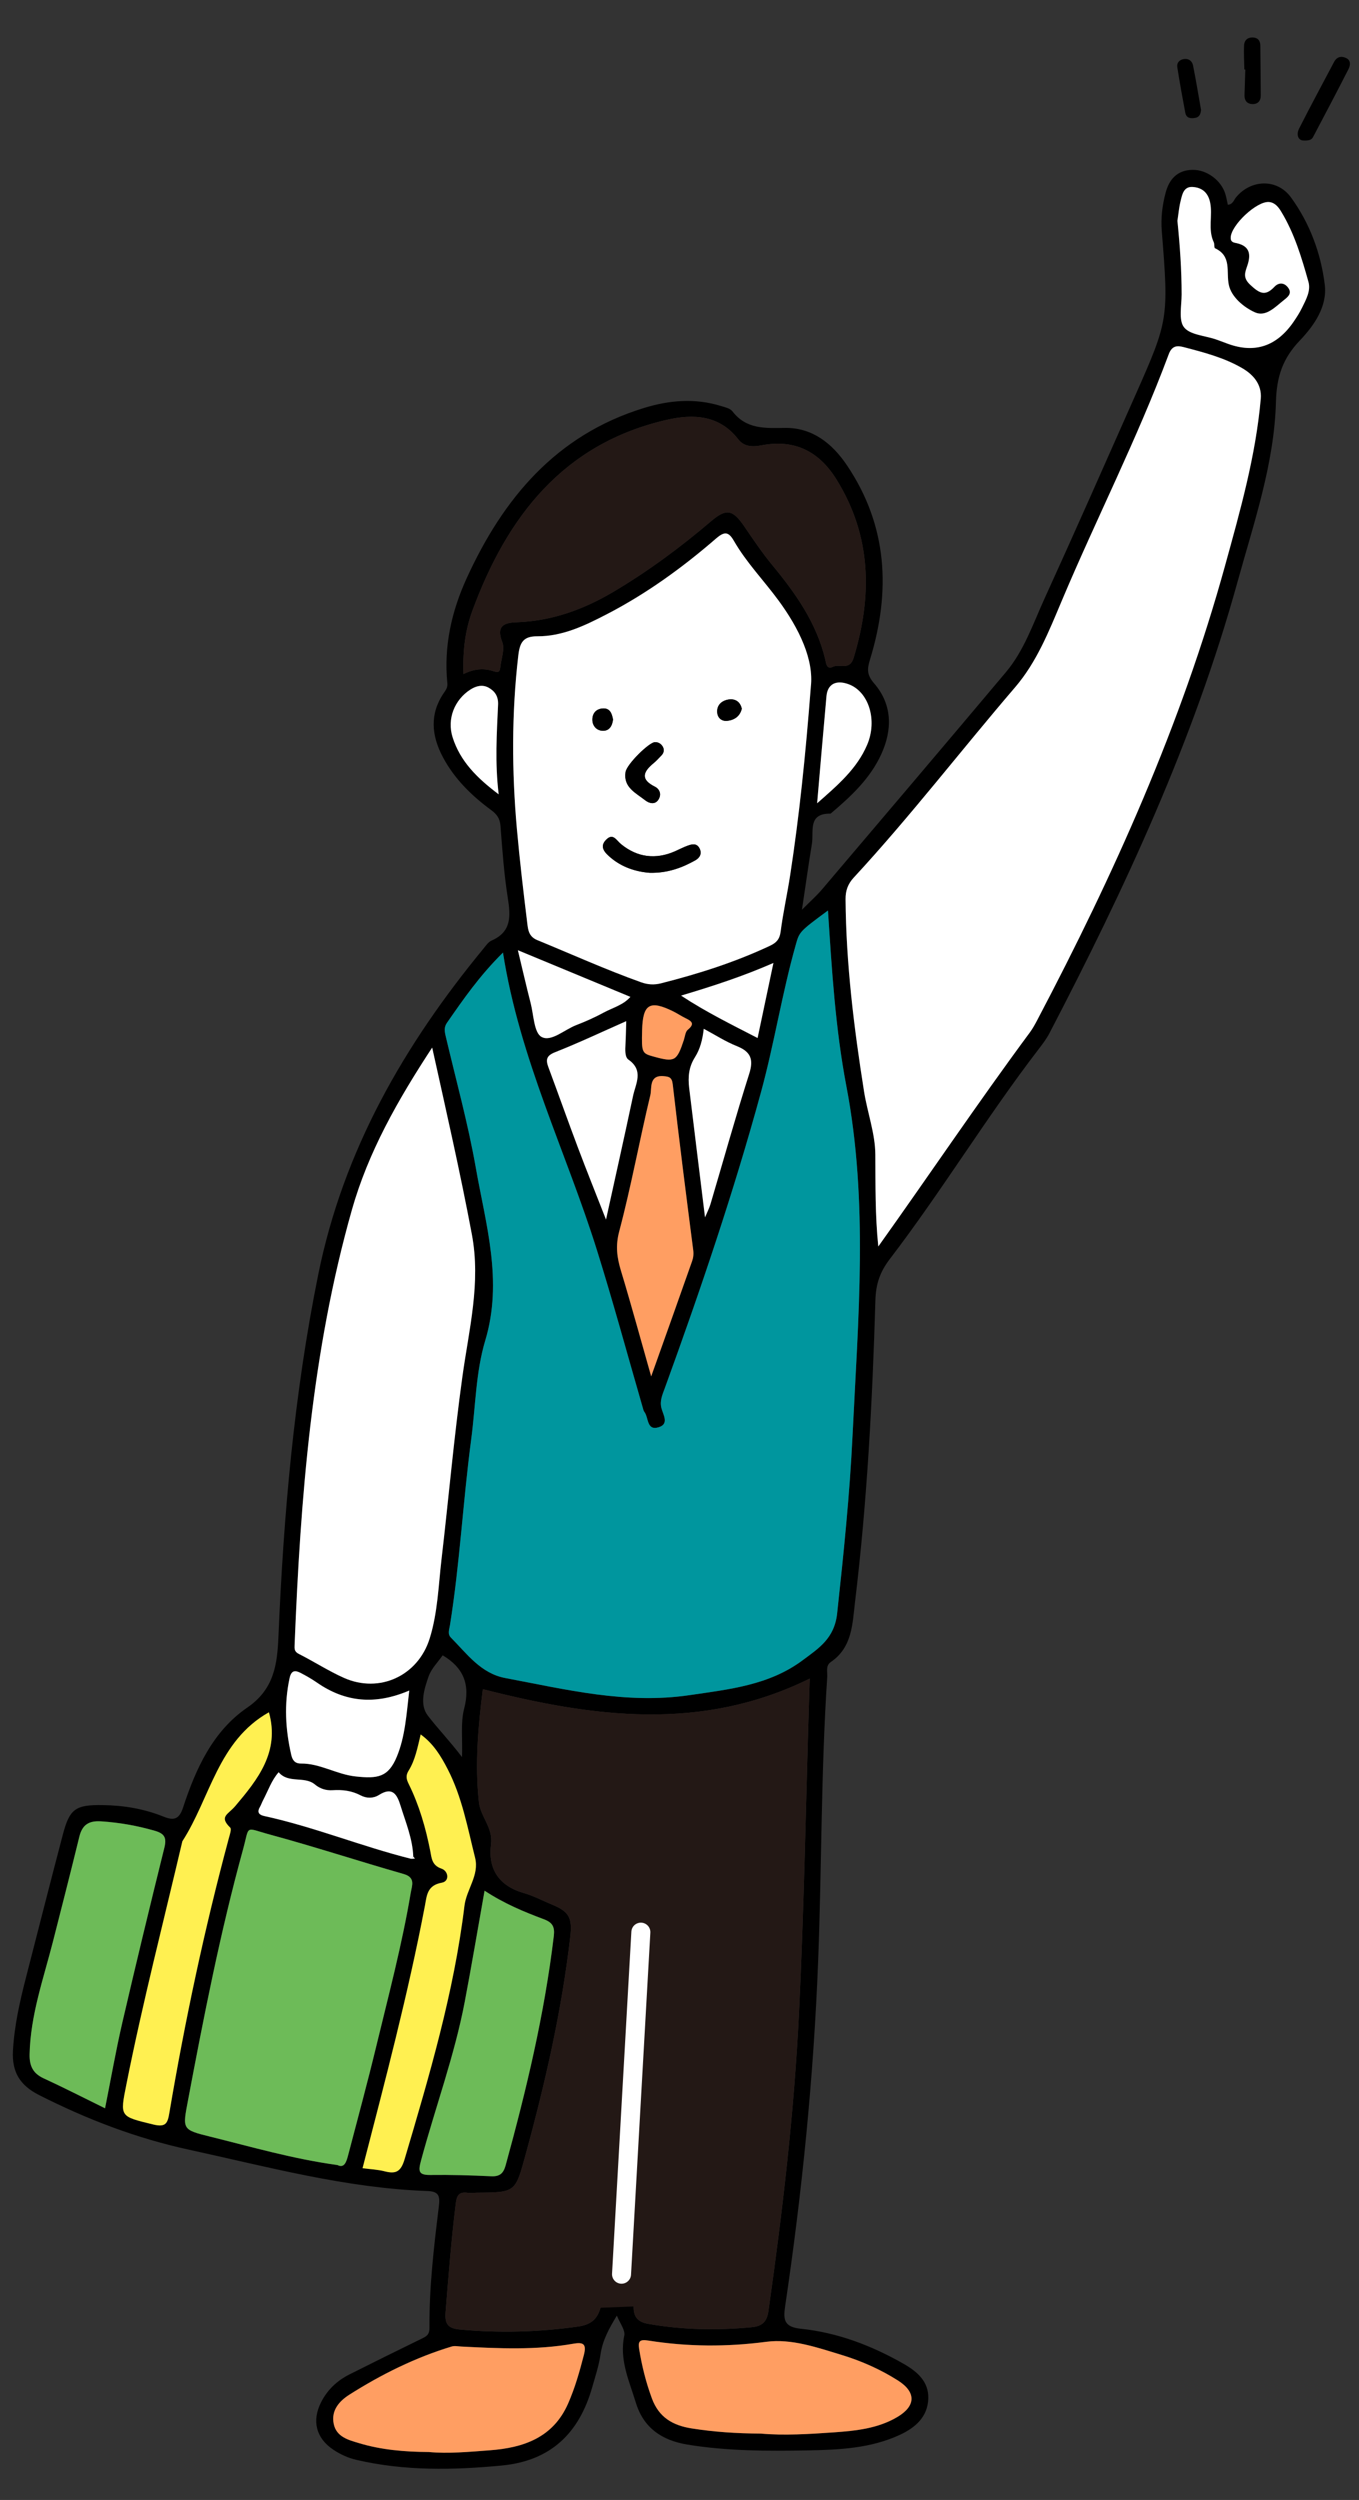<svg width="143" height="263" viewBox="0 0 143 263" fill="none" xmlns="http://www.w3.org/2000/svg">
<rect x="0" y="0" width="143" height="263" fill="#333333" stroke="none"/>
<g clip-path="url(#clip0_10_618)">
<path d="M84.381 95.711C85.315 94.774 85.94 94.225 86.473 93.598C92.942 85.98 99.415 78.364 105.848 70.715C107.759 68.443 108.706 65.615 109.916 62.959C113.161 55.841 116.317 48.684 119.488 41.532C122.946 33.735 122.987 33.486 122.249 24.32C122.139 22.94 122.301 21.612 122.647 20.294C123.031 18.837 123.895 17.891 125.486 17.869C126.995 17.848 128.493 18.97 128.936 20.405C129.05 20.776 129.111 21.163 129.199 21.548C129.744 21.49 129.827 21.047 130.052 20.771C131.6 18.873 134.37 18.752 135.835 20.759C137.818 23.477 138.994 26.65 139.398 29.958C139.676 32.233 138.291 34.232 136.774 35.822C134.995 37.686 134.332 39.584 134.261 42.272C134.088 48.794 131.934 54.997 130.206 61.254C125.603 77.913 118.366 93.456 110.421 108.706C110.112 109.301 109.694 109.846 109.284 110.38C103.785 117.543 99.106 125.292 93.625 132.46C92.569 133.841 92.162 135.11 92.112 136.806C91.801 147.389 91.244 157.962 89.975 168.481C89.695 170.801 89.701 173.297 87.422 174.847C86.855 175.233 87.08 175.883 87.045 176.419C86.384 186.368 86.473 196.341 86.088 206.298C85.618 218.47 84.406 230.571 82.617 242.614C82.398 244.09 82.526 244.81 84.299 244.995C88.136 245.395 91.714 246.758 95.071 248.673C96.503 249.489 97.737 250.541 97.68 252.336C97.619 254.243 96.333 255.383 94.719 256.136C91.628 257.578 88.284 257.728 84.973 257.786C80.75 257.861 76.519 257.866 72.32 257.173C69.635 256.73 67.711 255.418 66.9 252.748C66.205 250.463 65.152 248.251 65.689 245.707C65.811 245.128 65.223 244.399 64.91 243.605C64.083 244.967 63.401 246.204 63.188 247.7C63.023 248.864 62.639 250 62.317 251.137C60.945 255.962 57.972 258.878 52.818 259.376C47.685 259.871 42.587 259.962 37.525 258.789C36.637 258.583 35.825 258.216 35.072 257.713C33.255 256.498 32.79 254.672 33.797 252.702C34.462 251.399 35.48 250.444 36.771 249.795C39.282 248.532 41.802 247.286 44.328 246.054C44.845 245.802 45.199 245.656 45.192 244.874C45.157 240.626 45.653 236.405 46.169 232.196C46.308 231.071 46.242 230.543 44.951 230.498C36.398 230.198 28.189 227.958 19.883 226.152C14.32 224.942 9.163 222.96 4.132 220.415C2.101 219.388 1.235 217.995 1.364 215.714C1.512 213.092 2.082 210.574 2.73 208.057C4.021 203.035 5.296 198.008 6.615 192.992C7.33 190.272 7.966 189.864 10.779 189.899C13.001 189.928 15.153 190.286 17.21 191.115C18.307 191.557 18.86 191.393 19.268 190.144C20.603 186.068 22.403 182.12 26.013 179.647C28.851 177.705 29.176 175.099 29.3 172.157C29.837 159.372 30.942 146.663 33.488 134.081C36.139 120.984 42.538 109.912 50.883 99.784C51.134 99.48 51.383 99.099 51.718 98.953C53.853 98.025 53.732 96.365 53.43 94.449C53.034 91.942 52.858 89.398 52.661 86.864C52.602 86.096 52.274 85.658 51.687 85.225C49.624 83.707 47.81 81.934 46.595 79.639C45.407 77.394 45.189 75.133 46.691 72.915C46.91 72.593 47.12 72.34 47.072 71.867C46.686 68.006 47.515 64.318 49.097 60.853C52.942 52.433 58.514 45.766 67.738 42.928C70.451 42.094 73.133 41.871 75.863 42.712C76.288 42.843 76.827 42.958 77.068 43.272C78.526 45.165 80.484 45.051 82.588 45.018C85.466 44.974 87.565 46.644 89.117 48.947C93.412 55.323 93.74 62.212 91.55 69.373C91.253 70.339 91.179 70.971 91.97 71.883C93.895 74.104 93.92 76.741 92.729 79.349C91.575 81.875 89.592 83.738 87.513 85.5C87.47 85.535 87.422 85.596 87.376 85.595C84.969 85.568 85.646 87.464 85.432 88.772C85.08 90.918 84.78 93.072 84.385 95.708L84.381 95.711ZM43.27 195.553C43.401 195.544 43.531 195.535 43.662 195.526C43.604 195.459 43.546 195.394 43.487 195.327C43.418 193.443 42.693 191.724 42.146 189.961C41.788 188.805 41.322 187.919 39.88 188.834C39.304 189.199 38.588 189.218 37.938 188.874C37.015 188.384 36.033 188.268 35.008 188.335C34.31 188.382 33.682 188.184 33.133 187.728C32.029 186.813 30.329 187.659 29.323 186.441C28.571 187.297 28.216 188.377 27.696 189.363C27.565 189.61 27.478 189.882 27.339 190.123C27.009 190.693 27.297 190.939 27.813 191.051C33.068 192.196 38.06 194.252 43.27 195.552L43.27 195.553ZM52.926 100.215C50.429 102.687 48.739 105.149 47.034 107.6C46.708 108.068 46.778 108.498 46.895 108.994C47.977 113.599 49.244 118.172 50.061 122.824C51.114 128.823 52.946 134.752 51.059 141.032C50.063 144.345 50.044 147.952 49.582 151.426C48.717 157.929 48.384 164.492 47.347 170.975C47.277 171.412 47.073 171.905 47.44 172.275C49.136 173.983 50.592 176.051 53.168 176.536C59.567 177.739 65.888 179.318 72.549 178.337C76.76 177.717 80.933 177.292 84.463 174.661C86.136 173.414 87.801 172.376 88.087 169.746C88.766 163.499 89.414 157.253 89.712 150.98C90.296 138.741 91.394 126.496 89.064 114.287C87.903 108.206 87.529 102.007 87.124 95.79C84.074 98.034 84.116 98.045 83.729 99.415C82.288 104.517 81.478 109.763 80.081 114.88C77.199 125.429 73.688 135.765 69.957 146.031C69.713 146.704 69.4 147.359 69.599 148.145C69.775 148.839 70.446 149.812 69.295 150.156C68.031 150.535 68.266 149.132 67.808 148.544C67.71 148.419 67.678 148.238 67.632 148.078C66.035 142.567 64.536 137.025 62.823 131.551C59.585 121.203 54.673 111.403 52.927 100.218L52.926 100.215ZM50.805 177.703C50.304 181.684 49.961 185.615 50.391 189.585C50.559 191.14 51.895 192.271 51.667 194.017C51.327 196.638 52.511 198.411 55.139 199.161C56.156 199.452 57.109 199.966 58.095 200.37C59.908 201.112 60.232 201.799 60.004 203.765C59.104 211.523 57.377 219.104 55.319 226.625C54.223 230.628 54.29 230.646 50.203 230.677C49.865 230.68 49.522 230.727 49.19 230.685C48.338 230.577 48.07 230.909 47.961 231.783C47.485 235.604 47.192 239.437 46.883 243.272C46.782 244.539 47.2 244.958 48.382 245.07C52.554 245.462 56.699 245.346 60.85 244.754C62.136 244.571 62.856 244.003 63.186 242.785C64.311 238.645 65.266 234.462 65.671 230.192C66.419 222.299 66.697 214.384 66.482 206.452C66.405 203.627 66.579 200.794 66.651 197.966C66.666 197.35 66.635 196.555 67.477 196.56C68.371 196.564 68.431 197.326 68.403 198.055C68.335 199.809 68.214 201.564 68.243 203.316C68.435 214.645 68.007 225.946 66.86 237.221C66.677 239.019 66.705 240.839 66.673 242.649C66.656 243.667 67.039 244.27 68.196 244.474C71.832 245.113 75.467 245.182 79.13 244.825C80.199 244.721 80.701 244.245 80.856 243.153C82.333 232.732 83.567 222.279 84.076 211.768C84.607 200.804 84.795 189.823 85.133 178.849C85.157 178.101 85.181 177.352 85.205 176.592C73.827 182.2 62.437 180.669 50.806 177.706L50.805 177.703ZM92.419 131.131C97.782 123.613 102.91 115.985 108.375 108.598C108.674 108.193 108.916 107.744 109.152 107.297C117.217 91.972 124.296 76.239 128.914 59.474C130.503 53.703 132.137 47.953 132.662 41.956C132.801 40.372 131.789 39.359 130.709 38.73C128.822 37.631 126.668 37.067 124.547 36.516C123.867 36.34 123.32 36.355 122.981 37.265C119.678 46.134 115.364 54.563 111.695 63.276C110.364 66.436 109.085 69.655 106.811 72.307C101.113 78.95 95.775 85.901 89.83 92.331C89.223 92.987 88.966 93.691 88.974 94.6C89.026 101.401 89.858 108.124 90.918 114.823C91.271 117.045 92.091 119.243 92.106 121.456C92.126 124.662 92.083 127.866 92.419 131.13L92.419 131.131ZM85.319 72.257C85.649 69.409 84.122 66.163 81.896 63.14C80.356 61.05 78.533 59.172 77.23 56.909C76.678 55.949 76.253 55.87 75.359 56.644C71.812 59.714 68.025 62.459 63.849 64.62C61.546 65.812 59.202 66.951 56.538 66.939C55.078 66.933 54.7 67.567 54.539 68.957C53.831 75.046 53.847 81.131 54.392 87.22C54.689 90.538 55.081 93.848 55.487 97.156C55.57 97.833 55.646 98.534 56.533 98.9C60.164 100.392 63.744 102.007 67.444 103.332C68.167 103.591 68.827 103.631 69.571 103.443C73.494 102.451 77.333 101.228 81.007 99.504C81.671 99.192 82.034 98.832 82.138 98.028C82.4 96.015 82.847 94.026 83.154 92.019C84.104 85.81 84.756 79.565 85.32 72.257L85.319 72.257ZM45.476 110.212C41.827 115.775 38.749 121.213 37.03 127.281C32.793 142.233 31.621 157.605 31.001 173.045C30.985 173.441 30.96 173.752 31.439 173.993C33.041 174.799 34.557 175.789 36.191 176.516C39.941 178.185 43.99 176.294 45.213 172.377C46.062 169.656 46.135 166.812 46.463 164.011C47.211 157.611 47.772 151.191 48.66 144.804C49.346 139.859 50.615 134.983 49.652 129.856C48.436 123.378 46.972 116.967 45.478 110.213L45.476 110.212ZM35.512 227.769C36.232 228.13 36.452 227.432 36.63 226.747C37.628 222.931 38.661 219.123 39.589 215.29C40.887 209.919 42.307 204.572 43.224 199.114C43.353 198.348 43.75 197.513 42.459 197.144C37.765 195.805 33.122 194.278 28.413 193.004C25.687 192.266 26.295 191.94 25.56 194.615C23.183 203.27 21.459 212.072 19.797 220.888C19.207 224.017 19.119 224.038 22.105 224.777C26.468 225.856 30.792 227.118 35.513 227.769L35.512 227.769ZM48.769 70.912C49.87 70.362 50.88 70.283 51.868 70.594C52.336 70.741 52.586 70.789 52.642 70.223C52.731 69.324 53.145 68.299 52.853 67.551C52.18 65.826 53.059 65.51 54.363 65.464C58.054 65.333 61.389 64.129 64.542 62.262C68.191 60.101 71.585 57.589 74.81 54.843C76.409 53.483 77.079 53.575 78.29 55.342C79.246 56.738 80.19 58.151 81.266 59.452C83.725 62.431 85.921 65.534 86.838 69.386C86.912 69.696 86.954 70.487 87.638 70.149C88.349 69.799 89.405 70.599 89.832 69.186C91.801 62.664 91.708 56.392 88.02 50.444C86.191 47.494 83.624 46.185 80.156 46.846C79.237 47.02 78.318 47.037 77.68 46.214C75.678 43.63 72.909 43.538 70.16 44.169C59.283 46.664 53.341 54.354 49.694 64.284C48.961 66.281 48.677 68.439 48.768 70.911L48.769 70.912ZM11.054 221.798C11.683 218.651 12.195 215.705 12.869 212.796C14.293 206.645 15.779 200.509 17.296 194.381C17.558 193.321 17.306 192.893 16.268 192.594C14.418 192.063 12.558 191.732 10.636 191.608C9.344 191.524 8.654 191.97 8.346 193.227C7.45 196.895 6.515 200.552 5.584 204.211C4.583 208.14 3.204 211.983 3.114 216.109C3.087 217.334 3.463 218.128 4.604 218.651C6.691 219.609 8.735 220.66 11.054 221.797L11.054 221.798ZM50.989 198.906C50.275 202.924 49.632 206.745 48.91 210.551C47.828 216.257 45.804 221.708 44.302 227.301C44.013 228.379 43.997 228.832 45.282 228.814C47.419 228.785 49.559 228.852 51.694 228.949C52.591 228.99 52.976 228.641 53.207 227.798C55.39 219.863 57.295 211.871 58.275 203.679C58.389 202.733 58.162 202.258 57.239 201.913C55.145 201.128 53.072 200.275 50.99 198.906L50.989 198.906ZM45.11 257.958C47.164 258.147 49.361 257.942 51.547 257.777C55.06 257.513 58.187 256.465 59.771 252.874C60.5 251.22 60.987 249.492 61.439 247.744C61.733 246.607 61.397 246.373 60.327 246.563C56.413 247.256 52.471 247.063 48.532 246.86C48.196 246.844 47.833 246.764 47.526 246.858C43.701 248.016 40.148 249.782 36.78 251.913C35.714 252.588 34.819 253.568 35.114 255C35.4 256.384 36.682 256.695 37.786 257.027C40.118 257.728 42.533 257.942 45.109 257.958L45.11 257.958ZM80.082 256.02C82.478 256.237 85.123 256.075 87.759 255.889C90.049 255.729 92.365 255.488 94.409 254.282C96.389 253.114 96.412 251.655 94.488 250.434C92.634 249.258 90.644 248.377 88.54 247.737C85.954 246.95 83.273 246.015 80.642 246.36C76.464 246.908 72.36 246.886 68.237 246.233C67.359 246.094 67.115 246.253 67.253 247.11C67.538 248.891 67.967 250.62 68.597 252.322C69.341 254.33 70.8 255.158 72.773 255.473C75.115 255.846 77.466 256.004 80.082 256.019L80.082 256.02ZM28.296 180.135C22.922 183.161 22.129 189.152 19.188 193.709C17.196 202.213 15.013 210.672 13.306 219.244C12.611 222.736 12.586 222.633 16.14 223.504C17.458 223.826 17.64 223.342 17.815 222.309C19.463 212.576 21.512 202.929 24.075 193.395C24.175 193.021 24.387 192.427 24.224 192.27C23.011 191.091 24.009 190.886 24.756 190.001C27.087 187.239 29.469 184.306 28.296 180.134L28.296 180.135ZM38.149 228.101C38.932 228.206 39.731 228.235 40.486 228.43C41.691 228.74 42.192 228.444 42.582 227.13C45.176 218.371 47.77 209.608 48.871 200.51C49.085 198.742 50.454 197.291 49.989 195.43C49.201 192.275 48.618 189.053 47.109 186.125C46.405 184.758 45.613 183.446 44.267 182.469C43.93 183.879 43.687 185.173 42.994 186.285C42.663 186.816 42.769 187.195 43.009 187.68C44.111 189.916 44.795 192.288 45.276 194.733C45.418 195.454 45.434 196.232 46.442 196.578C47.218 196.844 47.316 197.921 46.489 198.066C44.926 198.34 44.911 199.449 44.708 200.514C42.946 209.764 40.534 218.858 38.15 228.101L38.149 228.101ZM123.893 23.225C124.152 25.786 124.337 28.375 124.338 30.977C124.338 32.16 124 33.683 124.592 34.434C125.225 35.235 126.775 35.305 127.923 35.699C128.346 35.844 128.764 36.006 129.186 36.161C132.035 37.209 134.35 36.433 136.132 33.831C136.449 33.368 136.756 32.889 137.001 32.386C137.42 31.524 137.948 30.606 137.679 29.648C136.965 27.104 136.205 24.562 134.822 22.277C134.532 21.797 134.168 21.317 133.546 21.255C132.249 21.125 129.507 23.714 129.5 25.016C129.497 25.526 129.888 25.523 130.171 25.59C131.532 25.914 131.63 26.797 131.258 27.923C131.016 28.651 130.74 29.211 131.572 29.977C132.521 30.851 133.119 31.214 134.1 30.173C134.535 29.709 135.129 29.694 135.552 30.275C135.972 30.853 135.544 31.22 135.136 31.539C134.212 32.263 133.216 33.388 132.041 32.855C130.853 32.317 129.575 31.242 129.304 29.981C129.003 28.578 129.641 26.958 127.854 26.119C127.738 26.065 127.811 25.678 127.718 25.484C127.079 24.14 127.616 22.694 127.337 21.31C127.119 20.234 126.451 19.725 125.489 19.669C124.531 19.613 124.391 20.492 124.22 21.189C124.059 21.844 124.002 22.525 123.894 23.225L123.893 23.225ZM68.52 144.799C70.067 140.455 71.46 136.564 72.829 132.666C72.954 132.31 72.996 131.932 72.942 131.515C72.193 125.699 71.455 119.882 70.786 114.057C70.702 113.326 70.381 113.263 69.846 113.215C68.255 113.068 68.604 114.493 68.43 115.215C67.286 119.98 66.411 124.814 65.156 129.547C64.75 131.078 64.919 132.299 65.342 133.694C66.413 137.234 67.384 140.805 68.519 144.799L68.52 144.799ZM65.896 107.428C63.308 108.571 60.89 109.717 58.406 110.697C57.449 111.075 57.426 111.525 57.721 112.316C58.759 115.103 59.75 117.909 60.799 120.691C61.728 123.156 62.711 125.6 63.767 128.301C64.762 123.77 65.711 119.544 66.609 115.306C66.885 114.007 67.762 112.623 66.13 111.479C65.737 111.203 65.781 110.443 65.814 109.866C65.856 109.093 65.867 108.319 65.896 107.428ZM43.064 177.847C39.501 179.375 36.346 179.083 33.374 177.027C32.822 176.644 32.232 176.307 31.635 175.997C31.039 175.688 30.647 175.718 30.468 176.557C29.886 179.272 30.032 181.951 30.65 184.626C30.77 185.145 31.009 185.535 31.671 185.527C33.683 185.508 35.404 186.669 37.429 186.887C39.721 187.134 40.859 186.986 41.762 184.789C42.63 182.678 42.765 180.42 43.064 177.846L43.064 177.847ZM74.186 128.068C74.429 127.487 74.633 127.1 74.755 126.689C76.111 122.112 77.392 117.512 78.834 112.963C79.324 111.421 78.981 110.633 77.521 110.05C76.346 109.581 75.263 108.877 74.052 108.231C73.93 109.374 73.662 110.381 73.128 111.221C72.471 112.253 72.382 113.316 72.518 114.445C73.054 118.906 73.609 123.366 74.186 128.067L74.186 128.068ZM54.492 99.966C54.99 102.04 55.39 103.788 55.835 105.523C56.156 106.773 56.189 108.65 56.982 109.087C57.991 109.642 59.383 108.324 60.623 107.848C61.616 107.467 62.597 107.028 63.531 106.521C64.478 106.007 65.588 105.732 66.33 104.874C62.419 103.253 58.594 101.668 54.491 99.967L54.492 99.966ZM85.981 84.507C88.17 82.585 90.176 80.868 91.245 78.354C92.355 75.745 91.403 72.74 89.269 71.974C87.962 71.506 87.079 71.972 86.965 73.235C86.634 76.889 86.326 80.544 85.981 84.507ZM52.475 83.566C52.071 80.224 52.275 77.176 52.411 74.132C52.451 73.247 52.062 72.704 51.409 72.343C50.779 71.994 50.111 72.15 49.493 72.547C47.839 73.61 47.01 75.62 47.629 77.573C48.425 80.086 50.195 81.854 52.476 83.566L52.475 83.566ZM79.717 109.202C80.276 106.551 80.809 104.031 81.383 101.307C78.183 102.706 75.081 103.72 71.666 104.74C74.314 106.481 76.91 107.75 79.717 109.202ZM46.578 174.142C46.086 174.855 45.398 175.528 45.107 176.343C44.63 177.685 44.123 179.323 45.013 180.482C46.046 181.828 47.257 183.077 48.616 184.85C48.68 182.852 48.456 181.224 48.84 179.755C49.509 177.191 48.752 175.429 46.578 174.141L46.578 174.142ZM67.565 108.395C67.506 110.768 67.527 110.816 68.842 111.174C71.001 111.761 71.214 111.64 71.955 109.417C72.08 109.044 72.113 108.542 72.373 108.33C73.123 107.72 72.809 107.439 72.159 107.128C71.705 106.911 71.287 106.621 70.836 106.399C68.363 105.183 67.634 105.631 67.564 108.395L67.565 108.395Z" fill="black"/>
<path d="M137.094 14.78C136.609 14.728 136.369 14.18 136.704 13.515C137.888 11.168 139.146 8.856 140.371 6.529C140.665 5.971 141.133 5.863 141.644 6.106C142.175 6.358 142.09 6.885 141.89 7.278C140.67 9.673 139.416 12.05 138.161 14.427C138.025 14.682 137.771 14.824 137.094 14.779L137.094 14.78Z" fill="black"/>
<path d="M130.937 7.313C130.921 6.467 130.868 5.619 130.905 4.775C130.927 4.284 131.228 3.942 131.778 3.942C132.329 3.943 132.608 4.248 132.616 4.78C132.64 6.529 132.649 8.278 132.662 10.027C132.667 10.658 132.321 10.988 131.724 10.948C131.207 10.913 130.937 10.558 130.953 10.022C130.979 9.12 131.01 8.217 131.039 7.316C131.005 7.315 130.972 7.314 130.938 7.313L130.937 7.313Z" fill="black"/>
<path d="M126.379 11.561C126.341 11.934 126.247 12.317 125.766 12.401C125.292 12.485 124.831 12.445 124.721 11.858C124.421 10.262 124.127 8.665 123.88 7.06C123.815 6.641 124.069 6.304 124.532 6.221C125.075 6.122 125.44 6.413 125.537 6.889C125.848 8.427 126.097 9.978 126.378 11.561L126.379 11.561Z" fill="black"/>
<path d="M52.926 100.215C54.672 111.4 59.584 121.201 62.822 131.549C64.535 137.023 66.034 142.565 67.631 148.076C67.677 148.236 67.71 148.416 67.807 148.542C68.266 149.128 68.03 150.533 69.294 150.154C70.445 149.81 69.775 148.837 69.598 148.143C69.399 147.358 69.712 146.702 69.957 146.029C73.688 135.762 77.198 125.427 80.08 114.878C81.477 109.761 82.287 104.515 83.728 99.413C84.116 98.043 84.073 98.032 87.123 95.788C87.528 102.005 87.901 108.204 89.063 114.285C91.394 126.494 90.295 138.738 89.712 150.978C89.413 157.249 88.765 163.497 88.087 169.744C87.8 172.375 86.135 173.411 84.462 174.659C80.933 177.291 76.759 177.715 72.548 178.335C65.888 179.316 59.566 177.737 53.167 176.534C50.592 176.05 49.135 173.981 47.44 172.273C47.072 171.903 47.277 171.41 47.346 170.973C48.384 164.49 48.717 157.927 49.581 151.424C50.043 147.951 50.062 144.343 51.058 141.03C52.945 134.749 51.114 128.821 50.06 122.822C49.242 118.169 47.975 113.597 46.894 108.992C46.777 108.495 46.707 108.065 47.033 107.598C48.738 105.146 50.428 102.685 52.925 100.213L52.926 100.215Z" fill="#00969E"/>
<path d="M50.805 177.703C62.436 180.666 73.826 182.197 85.205 176.589C85.18 177.35 85.156 178.098 85.133 178.846C84.794 189.82 84.606 200.801 84.075 211.765C83.566 222.276 82.333 232.729 80.855 243.15C80.701 244.242 80.198 244.718 79.13 244.822C75.467 245.179 71.832 245.109 68.195 244.471C67.039 244.267 66.655 243.664 66.673 242.646L63.186 242.782C62.855 243.999 62.136 244.567 60.849 244.751C56.699 245.343 52.554 245.458 48.381 245.066C47.2 244.955 46.78 244.536 46.883 243.269C47.191 239.434 47.484 235.601 47.96 231.78C48.068 230.906 48.336 230.573 49.189 230.682C49.521 230.725 49.864 230.678 50.202 230.674C54.289 230.643 54.222 230.626 55.318 226.622C57.376 219.101 59.103 211.52 60.003 203.762C60.231 201.796 59.908 201.109 58.094 200.367C57.108 199.963 56.155 199.449 55.138 199.158C52.511 198.407 51.325 196.635 51.667 194.014C51.894 192.269 50.558 191.137 50.39 189.582C49.96 185.612 50.304 181.682 50.804 177.7L50.805 177.703Z" fill="#231815"/>
<path d="M67.434 203.267L65.4 239.252" stroke="white" stroke-width="2" stroke-linecap="round"/>
<path d="M92.419 131.131C92.082 127.867 92.126 124.663 92.106 121.457C92.092 119.244 91.271 117.046 90.919 114.824C89.858 108.125 89.026 101.401 88.974 94.601C88.967 93.692 89.223 92.989 89.83 92.332C95.776 85.903 101.113 78.951 106.811 72.308C109.086 69.656 110.364 66.437 111.695 63.277C115.364 54.564 119.678 46.135 122.981 37.266C123.32 36.356 123.868 36.341 124.547 36.517C126.668 37.068 128.822 37.632 130.709 38.731C131.788 39.36 132.8 40.373 132.662 41.957C132.137 47.954 130.504 53.704 128.914 59.475C124.297 76.24 117.217 91.973 109.152 107.298C108.917 107.745 108.674 108.194 108.376 108.599C102.91 115.986 97.782 123.614 92.419 131.132L92.419 131.131Z" fill="white"/>
<path d="M85.319 72.257C84.755 79.565 84.103 85.808 83.153 92.019C82.846 94.027 82.399 96.015 82.138 98.028C82.033 98.832 81.67 99.192 81.006 99.504C77.332 101.228 73.492 102.45 69.57 103.443C68.826 103.631 68.166 103.591 67.443 103.332C63.743 102.007 60.163 100.392 56.532 98.9C55.645 98.535 55.569 97.834 55.486 97.156C55.08 93.849 54.687 90.538 54.391 87.22C53.847 81.13 53.83 75.046 54.538 68.957C54.7 67.567 55.078 66.933 56.537 66.939C59.201 66.951 61.545 65.812 63.849 64.62C68.025 62.459 71.813 59.714 75.358 56.644C76.252 55.87 76.676 55.949 77.229 56.909C78.532 59.172 80.356 61.05 81.895 63.14C84.121 66.163 85.648 69.409 85.318 72.257L85.319 72.257ZM68.38 91.82C70.216 91.862 71.734 91.313 73.167 90.507C73.639 90.243 73.9 89.789 73.591 89.22C73.308 88.7 72.836 88.802 72.412 88.948C71.938 89.111 71.491 89.353 71.03 89.556C68.992 90.451 67.065 90.203 65.358 88.814C64.835 88.387 64.511 87.606 63.776 88.345C63.016 89.108 63.697 89.745 64.213 90.189C65.438 91.247 66.93 91.715 68.38 91.822L68.38 91.82ZM68.912 78.076C68.315 78.083 65.947 80.388 65.819 81.235C65.579 82.833 66.909 83.422 67.892 84.194C68.306 84.52 68.891 84.668 69.246 84.175C69.621 83.654 69.486 83.046 68.884 82.745C67.355 81.98 67.693 81.179 68.76 80.301C69.061 80.052 69.33 79.759 69.599 79.474C69.855 79.204 69.928 78.877 69.738 78.55C69.562 78.246 69.281 78.067 68.911 78.076L68.912 78.076ZM78.056 74.56C77.879 73.757 77.289 73.49 76.661 73.59C75.973 73.7 75.397 74.156 75.469 74.97C75.519 75.538 75.948 75.897 76.522 75.836C77.297 75.752 77.869 75.34 78.056 74.561L78.056 74.56ZM64.505 75.698C64.387 75.055 64.184 74.463 63.389 74.533C62.676 74.596 62.302 75.101 62.333 75.781C62.359 76.392 62.794 76.849 63.39 76.879C64.12 76.915 64.423 76.371 64.504 75.698L64.505 75.698Z" fill="white"/>
<path d="M45.476 110.212C46.97 116.967 48.434 123.378 49.65 129.855C50.613 134.983 49.344 139.858 48.658 144.802C47.77 151.19 47.209 157.61 46.461 164.01C46.133 166.811 46.06 169.656 45.211 172.376C43.988 176.292 39.939 178.183 36.189 176.515C34.554 175.788 33.038 174.798 31.437 173.992C30.958 173.751 30.983 173.44 30.999 173.044C31.62 157.604 32.791 142.231 37.028 127.28C38.748 121.212 41.825 115.774 45.474 110.211L45.476 110.212Z" fill="white"/>
<path d="M35.512 227.769C30.792 227.119 26.468 225.856 22.104 224.777C19.118 224.038 19.206 224.017 19.796 220.888C21.458 212.072 23.181 203.27 25.559 194.615C26.294 191.94 25.687 192.266 28.412 193.004C33.122 194.279 37.764 195.805 42.458 197.144C43.749 197.513 43.352 198.348 43.223 199.114C42.306 204.572 40.886 209.918 39.588 215.29C38.661 219.123 37.627 222.931 36.629 226.747C36.45 227.432 36.231 228.13 35.511 227.769L35.512 227.769Z" fill="#6DBB58"/>
<path d="M48.769 70.912C48.678 68.44 48.961 66.282 49.695 64.285C53.342 54.355 59.284 46.665 70.16 44.17C72.91 43.539 75.679 43.631 77.681 46.215C78.319 47.038 79.238 47.021 80.157 46.846C83.625 46.186 86.192 47.495 88.021 50.445C91.709 56.393 91.802 62.665 89.833 69.187C89.406 70.6 88.35 69.8 87.639 70.15C86.956 70.487 86.914 69.696 86.839 69.387C85.922 65.535 83.726 62.432 81.266 59.453C80.192 58.151 79.247 56.739 78.291 55.343C77.08 53.576 76.41 53.484 74.811 54.844C71.586 57.589 68.192 60.101 64.543 62.263C61.389 64.13 58.055 65.335 54.364 65.465C53.059 65.511 52.18 65.826 52.854 67.552C53.145 68.3 52.732 69.325 52.643 70.224C52.586 70.79 52.337 70.742 51.869 70.595C50.88 70.283 49.87 70.362 48.77 70.913L48.769 70.912Z" fill="#231815"/>
<path d="M11.054 221.798C8.736 220.661 6.691 219.61 4.604 218.652C3.463 218.128 3.089 217.335 3.115 216.11C3.204 211.984 4.583 208.141 5.584 204.212C6.516 200.553 7.452 196.896 8.347 193.228C8.654 191.971 9.345 191.525 10.636 191.609C12.559 191.733 14.418 192.064 16.269 192.595C17.306 192.892 17.558 193.322 17.296 194.382C15.779 200.51 14.294 206.646 12.869 212.797C12.195 215.706 11.683 218.652 11.054 221.799L11.054 221.798Z" fill="#6DBB58"/>
<path d="M50.989 198.906C53.071 200.275 55.144 201.129 57.238 201.913C58.161 202.258 58.388 202.734 58.274 203.679C57.294 211.871 55.389 219.862 53.206 227.798C52.974 228.641 52.589 228.991 51.694 228.949C49.558 228.851 47.418 228.784 45.281 228.814C43.996 228.831 44.013 228.379 44.301 227.301C45.804 221.707 47.828 216.257 48.91 210.551C49.631 206.746 50.274 202.923 50.988 198.906L50.989 198.906Z" fill="#6DBB58"/>
<path d="M45.11 257.958C42.533 257.942 40.118 257.728 37.787 257.027C36.683 256.695 35.401 256.384 35.116 255C34.821 253.568 35.716 252.588 36.781 251.913C40.148 249.782 43.701 248.016 47.527 246.858C47.834 246.765 48.197 246.844 48.533 246.86C52.472 247.063 56.414 247.255 60.328 246.563C61.399 246.373 61.734 246.607 61.44 247.744C60.989 249.492 60.501 251.22 59.772 252.874C58.188 256.465 55.061 257.513 51.549 257.777C49.362 257.942 47.166 258.147 45.111 257.958L45.11 257.958Z" fill="#FF9E62"/>
<path d="M80.082 256.02C77.466 256.005 75.114 255.847 72.773 255.474C70.8 255.159 69.34 254.331 68.597 252.323C67.967 250.621 67.538 248.892 67.253 247.111C67.115 246.254 67.361 246.095 68.238 246.234C72.36 246.887 76.464 246.909 80.642 246.361C83.274 246.017 85.955 246.95 88.54 247.738C90.644 248.378 92.634 249.259 94.488 250.435C96.412 251.656 96.391 253.115 94.409 254.283C92.365 255.489 90.05 255.729 87.759 255.89C85.124 256.075 82.478 256.237 80.082 256.021L80.082 256.02Z" fill="#FF9E62"/>
<path d="M28.296 180.135C29.47 184.307 27.088 187.24 24.756 190.002C24.009 190.887 23.012 191.092 24.224 192.271C24.386 192.428 24.175 193.021 24.075 193.396C21.512 202.931 19.463 212.577 17.815 222.31C17.64 223.343 17.459 223.827 16.141 223.505C12.585 222.633 12.611 222.737 13.307 219.245C15.013 210.673 17.196 202.214 19.188 193.71C22.13 189.153 22.923 183.162 28.296 180.136L28.296 180.135Z" fill="#FFF051"/>
<path d="M38.149 228.101C40.534 218.857 42.945 209.764 44.707 200.514C44.91 199.449 44.925 198.34 46.488 198.066C47.316 197.921 47.217 196.844 46.441 196.578C45.433 196.232 45.417 195.454 45.276 194.733C44.796 192.288 44.111 189.917 43.008 187.68C42.768 187.194 42.663 186.815 42.993 186.285C43.686 185.173 43.928 183.88 44.266 182.469C45.613 183.444 46.404 184.757 47.108 186.125C48.617 189.052 49.199 192.275 49.988 195.43C50.453 197.291 49.084 198.741 48.87 200.51C47.769 209.608 45.175 218.372 42.581 227.13C42.193 228.444 41.69 228.74 40.485 228.43C39.73 228.235 38.932 228.206 38.148 228.101L38.149 228.101Z" fill="#FFF051"/>
<path d="M123.894 23.225C124.002 22.526 124.058 21.844 124.219 21.189C124.39 20.492 124.531 19.612 125.489 19.669C126.451 19.725 127.118 20.235 127.336 21.31C127.616 22.694 127.078 24.14 127.717 25.484C127.81 25.679 127.736 26.065 127.853 26.119C129.641 26.958 129.003 28.578 129.304 29.981C129.574 31.241 130.852 32.317 132.04 32.855C133.216 33.388 134.211 32.263 135.136 31.539C135.543 31.22 135.972 30.853 135.551 30.275C135.128 29.694 134.535 29.709 134.099 30.173C133.12 31.214 132.52 30.852 131.571 29.977C130.74 29.212 131.017 28.652 131.257 27.923C131.63 26.797 131.532 25.914 130.17 25.59C129.888 25.523 129.497 25.525 129.499 25.016C129.507 23.714 132.249 21.125 133.545 21.255C134.167 21.317 134.531 21.798 134.821 22.277C136.205 24.562 136.965 27.104 137.679 29.648C137.948 30.606 137.42 31.524 137 32.386C136.755 32.889 136.447 33.367 136.131 33.831C134.351 36.434 132.036 37.211 129.185 36.161C128.765 36.006 128.347 35.844 127.922 35.699C126.775 35.304 125.224 35.235 124.591 34.434C123.999 33.683 124.337 32.16 124.337 30.977C124.337 28.375 124.152 25.786 123.893 23.225L123.894 23.225Z" fill="white"/>
<path d="M68.52 144.799C67.385 140.804 66.414 137.233 65.343 133.693C64.921 132.298 64.751 131.077 65.157 129.546C66.412 124.813 67.288 119.98 68.431 115.214C68.605 114.492 68.257 113.067 69.847 113.214C70.382 113.263 70.703 113.325 70.787 114.056C71.456 119.881 72.194 125.699 72.944 131.514C72.998 131.932 72.955 132.309 72.83 132.665C71.46 136.563 70.068 140.453 68.521 144.798L68.52 144.799Z" fill="#FF9E62"/>
<path d="M65.896 107.428C65.867 108.319 65.856 109.093 65.814 109.866C65.783 110.443 65.738 111.204 66.13 111.479C67.762 112.622 66.884 114.007 66.609 115.306C65.711 119.544 64.762 123.77 63.767 128.301C62.711 125.6 61.727 123.156 60.799 120.691C59.75 117.908 58.759 115.103 57.721 112.316C57.426 111.524 57.449 111.075 58.406 110.697C60.89 109.717 63.309 108.571 65.896 107.428Z" fill="white"/>
<path d="M43.064 177.847C42.765 180.421 42.63 182.679 41.762 184.79C40.86 186.987 39.721 187.134 37.429 186.888C35.404 186.669 33.683 185.509 31.671 185.528C31.009 185.535 30.77 185.146 30.65 184.627C30.031 181.952 29.885 179.273 30.468 176.558C30.647 175.718 31.04 175.689 31.635 175.998C32.232 176.308 32.821 176.645 33.374 177.028C36.346 179.084 39.501 179.376 43.064 177.848L43.064 177.847Z" fill="white"/>
<path d="M43.269 195.555C38.059 194.253 33.067 192.198 27.812 191.052C27.296 190.94 27.008 190.694 27.338 190.124C27.477 189.883 27.564 189.611 27.695 189.364C28.215 188.378 28.57 187.298 29.322 186.442C30.328 187.66 32.028 186.814 33.132 187.729C33.682 188.184 34.31 188.382 35.007 188.336C36.032 188.269 37.014 188.385 37.937 188.875C38.587 189.219 39.304 189.2 39.879 188.835C41.321 187.92 41.787 188.807 42.145 189.962C42.692 191.725 43.417 193.444 43.486 195.328C43.408 195.397 43.335 195.473 43.268 195.554L43.269 195.555Z" fill="white"/>
<path d="M74.186 128.068C73.61 123.367 73.055 118.908 72.518 114.446C72.383 113.317 72.471 112.254 73.128 111.222C73.662 110.383 73.93 109.375 74.052 108.232C75.263 108.878 76.346 109.582 77.521 110.051C78.981 110.633 79.323 111.421 78.835 112.964C77.392 117.512 76.11 122.113 74.755 126.69C74.633 127.101 74.429 127.487 74.186 128.069L74.186 128.068Z" fill="white"/>
<path d="M54.492 99.966C58.595 101.667 62.42 103.253 66.331 104.873C65.588 105.731 64.479 106.007 63.532 106.52C62.596 107.027 61.617 107.466 60.623 107.847C59.384 108.323 57.992 109.641 56.983 109.086C56.188 108.65 56.157 106.773 55.836 105.522C55.391 103.788 54.991 102.04 54.493 99.965L54.492 99.966Z" fill="white"/>
<path d="M85.981 84.507C86.326 80.544 86.634 76.888 86.965 73.235C87.079 71.973 87.962 71.506 89.269 71.974C91.403 72.74 92.356 75.745 91.245 78.354C90.176 80.868 88.17 82.584 85.981 84.507Z" fill="white"/>
<path d="M52.475 83.566C50.194 81.854 48.424 80.086 47.628 77.573C47.009 75.62 47.838 73.61 49.492 72.547C50.11 72.15 50.778 71.994 51.408 72.343C52.062 72.705 52.45 73.247 52.41 74.132C52.274 77.176 52.07 80.224 52.474 83.566L52.475 83.566Z" fill="white"/>
<path d="M79.717 109.202C76.91 107.75 74.314 106.481 71.666 104.74C75.081 103.72 78.183 102.706 81.383 101.307C80.809 104.031 80.276 106.551 79.717 109.202Z" fill="white"/>
<path d="M67.565 108.395C67.635 105.631 68.364 105.182 70.837 106.399C71.289 106.621 71.707 106.911 72.16 107.128C72.81 107.439 73.123 107.72 72.374 108.33C72.113 108.541 72.081 109.043 71.956 109.417C71.215 111.64 71.002 111.761 68.843 111.174C67.529 110.816 67.507 110.768 67.566 108.395L67.565 108.395Z" fill="#FF9E62"/>
<path d="M43.488 195.328C43.546 195.395 43.604 195.46 43.662 195.527C43.531 195.536 43.401 195.545 43.27 195.555C43.336 195.474 43.409 195.399 43.489 195.329L43.488 195.328Z" fill="white"/>
<path d="M68.38 91.82C66.929 91.714 65.437 91.246 64.213 90.188C63.697 89.743 63.015 89.106 63.776 88.344C64.511 87.605 64.835 88.386 65.358 88.813C67.064 90.202 68.991 90.45 71.03 89.555C71.491 89.353 71.939 89.111 72.412 88.947C72.836 88.801 73.308 88.699 73.591 89.219C73.9 89.788 73.638 90.242 73.167 90.506C71.734 91.311 70.216 91.861 68.38 91.82L68.38 91.82Z" fill="black"/>
<path d="M68.913 78.074C69.282 78.067 69.563 78.246 69.739 78.55C69.928 78.877 69.856 79.204 69.6 79.474C69.329 79.759 69.062 80.051 68.76 80.301C67.695 81.18 67.356 81.98 68.884 82.745C69.487 83.046 69.622 83.654 69.247 84.175C68.891 84.668 68.307 84.52 67.892 84.194C66.91 83.421 65.579 82.832 65.82 81.235C65.947 80.388 68.316 78.083 68.913 78.074Z" fill="black"/>
<path d="M78.056 74.56C77.87 75.339 77.297 75.752 76.522 75.835C75.948 75.897 75.518 75.538 75.469 74.969C75.397 74.156 75.973 73.699 76.661 73.589C77.289 73.489 77.879 73.756 78.056 74.559L78.056 74.56Z" fill="black"/>
<path d="M64.505 75.698C64.424 76.371 64.121 76.915 63.391 76.879C62.794 76.849 62.36 76.392 62.334 75.781C62.303 75.102 62.677 74.596 63.39 74.533C64.185 74.463 64.388 75.055 64.506 75.698L64.505 75.698Z" fill="black"/>
</g>
<defs>
<clipPath id="clip0_10_618">
<rect width="133.95" height="258.4" fill="white" transform="translate(8.242) rotate(1.828)"/>
</clipPath>
</defs>
</svg>
